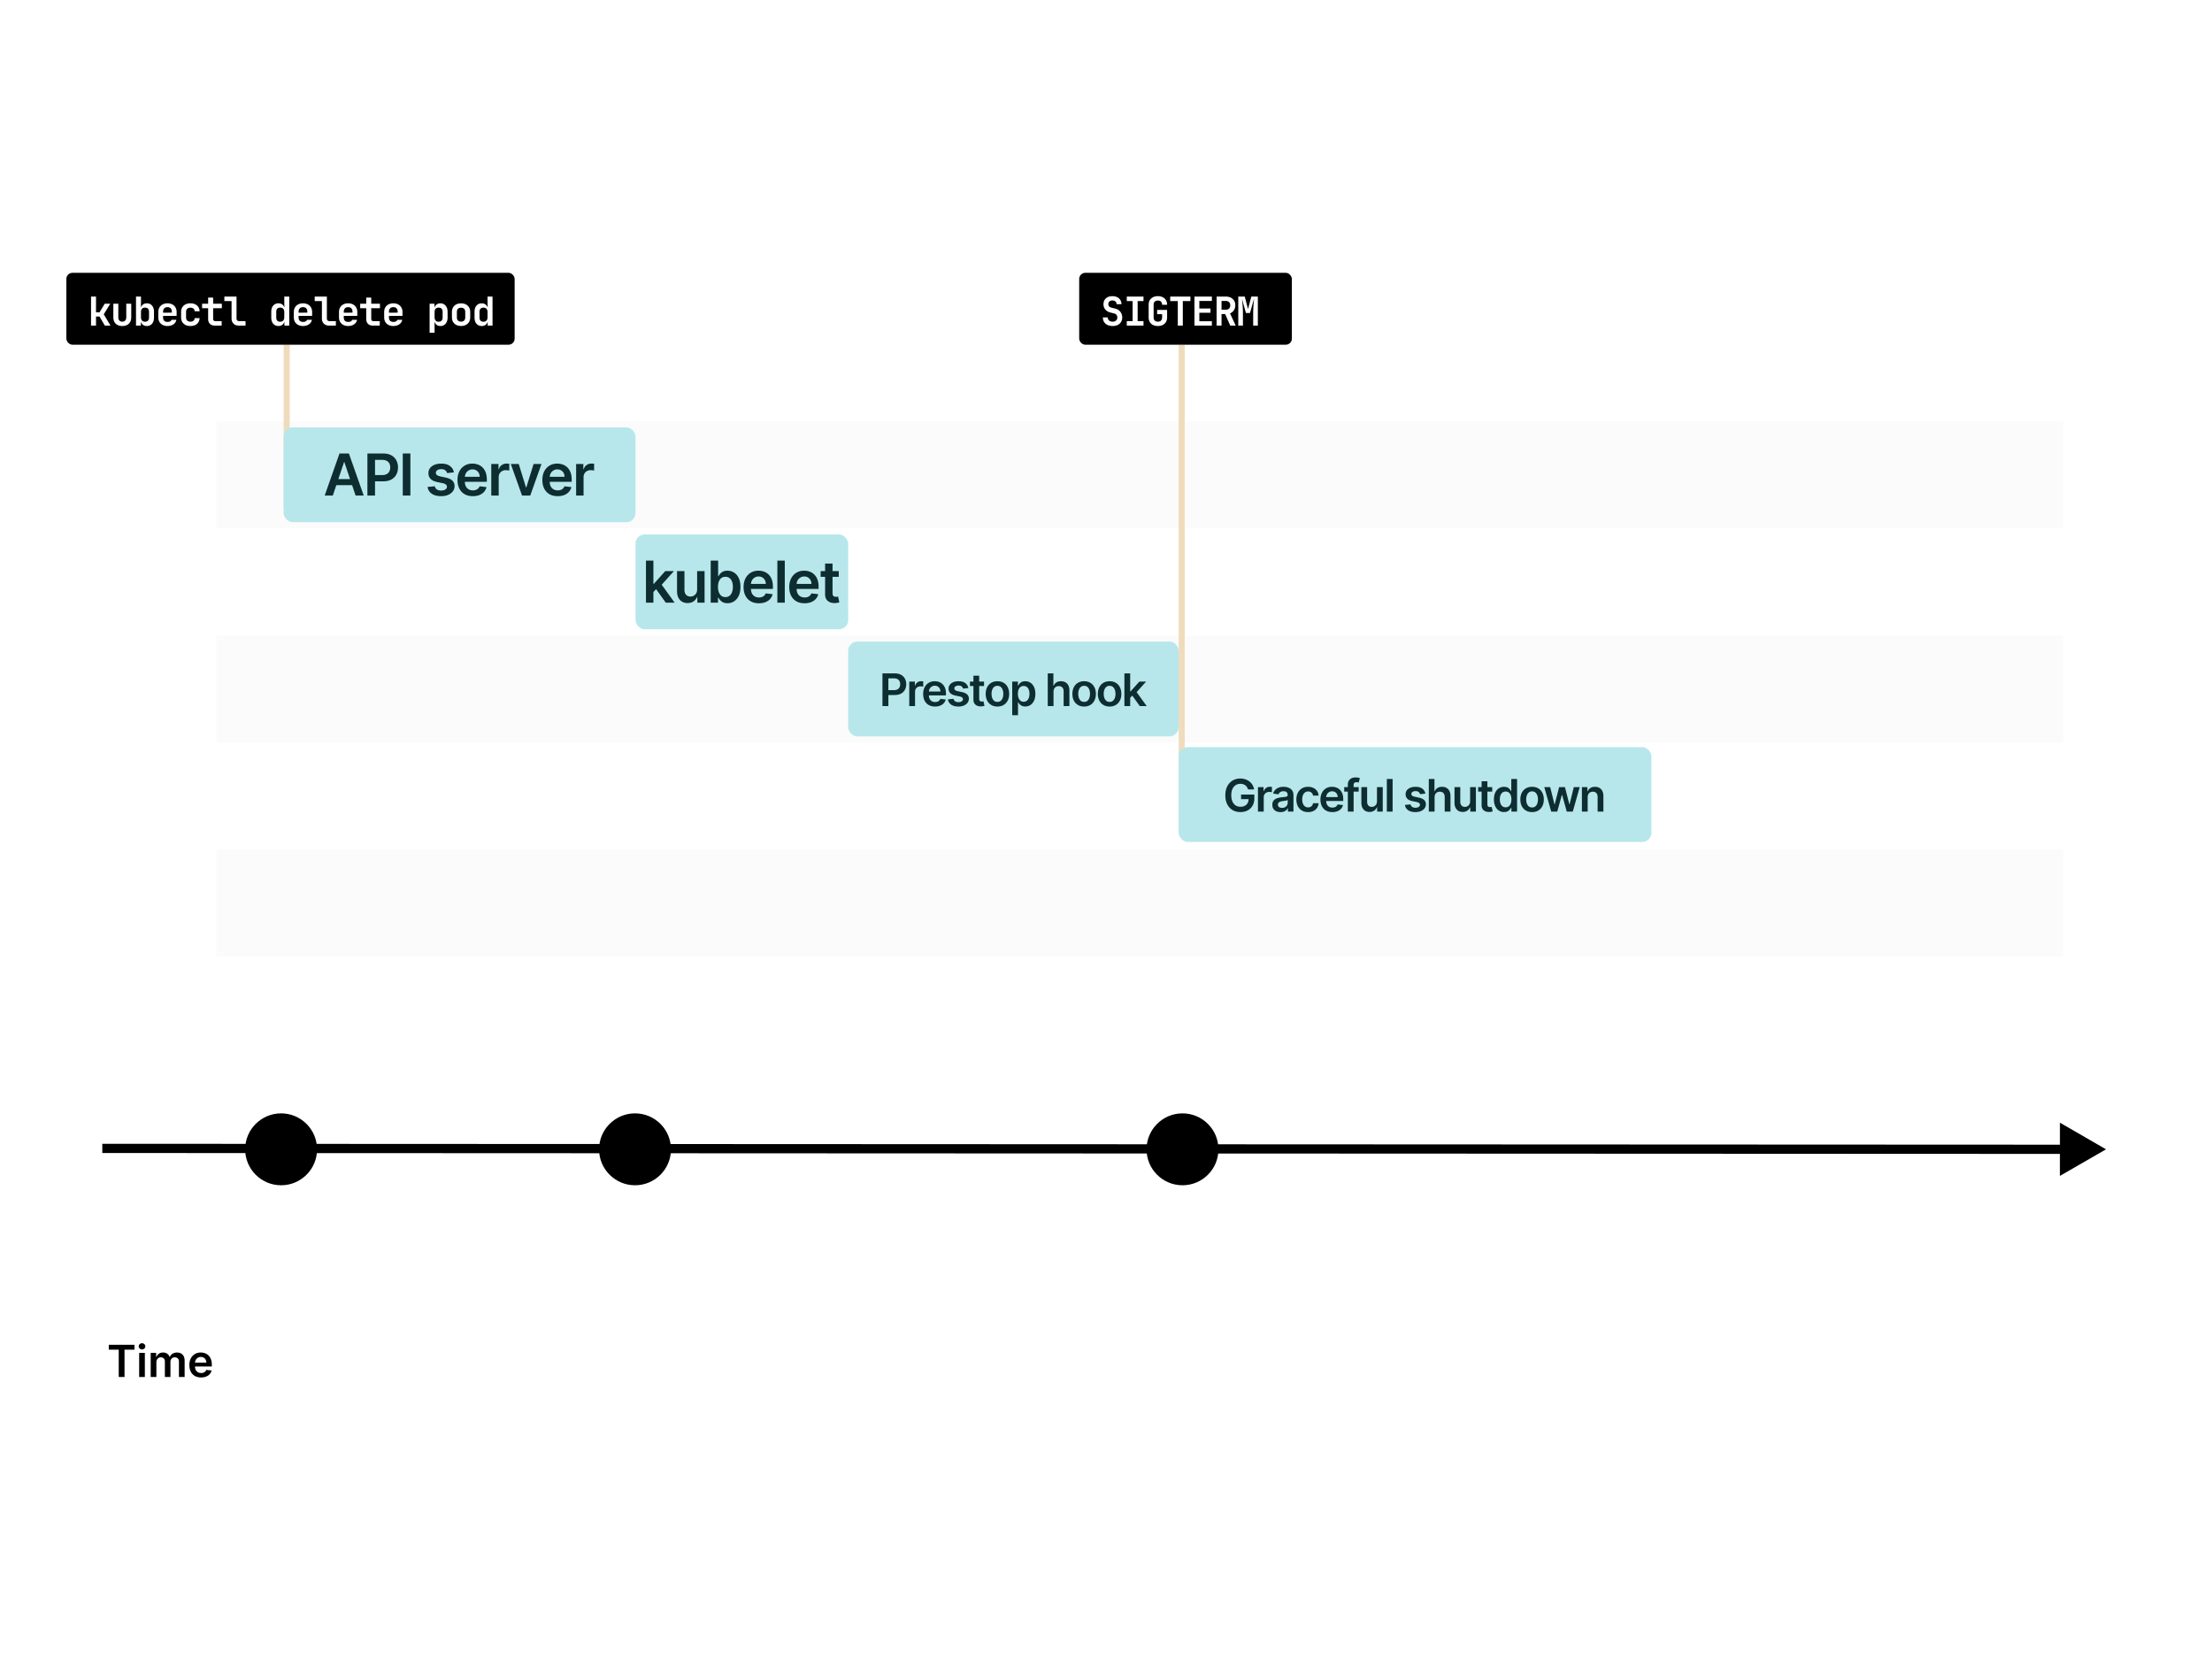 <svg viewBox="0 0 1200 900" fill="none" xmlns="http://www.w3.org/2000/svg"><path fill="#fff" d="M0 0h1200v900H0z"></path><path fill="#FBFBFB" d="M117.34 460.91h1002v58.1h-1002zm0-116.2h1002v58.1h-1002zm0-116.2h1002v58.1h-1002z"></path><path fill="#EFDCBD" d="M153.86 187.01h3.32v87.98h-3.32zm485.55 0h3.32v257.715h-3.32z"></path><rect x="153.86" y="231.83" width="190.9" height="51.46" rx="5" fill="#B7E7EB"></rect><path d="M180.554 268.83h-4.41l8.03-22.807h5.1l8.041 22.807h-4.41l-6.092-18.13h-.178l-6.081 18.13zm.145-8.942h12.027v3.318h-12.027v-3.318zm18.621 8.942v-22.807h8.553c1.752 0 3.222.326 4.41.98 1.195.653 2.097 1.551 2.706 2.695.616 1.136.924 2.428.924 3.875 0 1.463-.308 2.762-.924 3.898-.616 1.136-1.526 2.031-2.729 2.684-1.202.646-2.684.969-4.443.969h-5.669v-3.397h5.112c1.025 0 1.864-.178 2.517-.534.653-.357 1.136-.847 1.448-1.47.319-.624.478-1.34.478-2.15 0-.809-.159-1.522-.478-2.138-.312-.616-.798-1.095-1.459-1.437-.654-.348-1.496-.523-2.528-.523h-3.787v19.355h-4.131zm23.315-22.807v22.807h-4.132v-22.807h4.132zm23.596 10.223l-3.675.401a2.971 2.971 0 00-.545-1.047 2.715 2.715 0 00-1.025-.791c-.431-.2-.958-.3-1.581-.3-.839 0-1.545.182-2.116.545-.564.364-.843.836-.835 1.415a1.48 1.48 0 00.545 1.214c.379.311 1.003.568 1.871.768l2.918.624c1.618.349 2.821.902 3.608 1.659.794.757 1.195 1.748 1.203 2.973-.008 1.077-.323 2.027-.947 2.851-.616.817-1.474 1.455-2.572 1.916-1.099.46-2.361.69-3.787.69-2.093 0-3.779-.438-5.056-1.314-1.277-.883-2.038-2.112-2.283-3.686l3.932-.379c.178.772.556 1.355 1.136 1.749.579.393 1.332.59 2.26.59.958 0 1.726-.197 2.305-.59.587-.394.88-.88.88-1.459 0-.49-.189-.895-.568-1.214-.371-.319-.95-.564-1.737-.735l-2.918-.613c-1.641-.341-2.854-.916-3.641-1.726-.787-.816-1.177-1.848-1.17-3.096-.007-1.054.279-1.967.858-2.739.586-.78 1.399-1.381 2.439-1.804 1.047-.431 2.253-.646 3.619-.646 2.005 0 3.582.427 4.733 1.281 1.158.853 1.875 2.008 2.149 3.463zm10.266 12.918c-1.715 0-3.196-.356-4.443-1.069-1.24-.72-2.194-1.737-2.862-3.051-.669-1.322-1.003-2.877-1.003-4.666 0-1.76.334-3.304 1.003-4.633.675-1.337 1.618-2.376 2.828-3.118 1.21-.75 2.632-1.125 4.265-1.125 1.055 0 2.049.171 2.985.512a6.744 6.744 0 012.494 1.559c.728.706 1.3 1.604 1.715 2.695.416 1.084.624 2.376.624 3.876v1.236h-14.021v-2.717h10.157c-.008-.773-.175-1.459-.501-2.061a3.654 3.654 0 00-1.37-1.436c-.579-.349-1.255-.524-2.027-.524-.824 0-1.548.201-2.172.602a4.142 4.142 0 00-1.458 1.559 4.487 4.487 0 00-.524 2.105v2.372c0 .994.182 1.848.546 2.561a3.895 3.895 0 001.526 1.626c.653.371 1.418.557 2.294.557.586 0 1.117-.082 1.592-.245.475-.171.887-.42 1.236-.746.349-.327.613-.732.791-1.214l3.764.423a5.857 5.857 0 01-1.359 2.606c-.66.735-1.507 1.306-2.539 1.715-1.032.401-2.212.601-3.541.601zm10.018-.334v-17.105h3.909v2.851h.178c.312-.988.846-1.749 1.604-2.283.764-.542 1.637-.813 2.617-.813.222 0 .471.011.746.033.282.015.516.041.701.078v3.708c-.17-.059-.441-.111-.813-.156a7.61 7.61 0 00-1.058-.077c-.735 0-1.395.159-1.982.478a3.519 3.519 0 00-1.37 1.303c-.334.557-.501 1.199-.501 1.927v10.056h-4.031zm27.235-17.105l-6.092 17.105h-4.454l-6.092-17.105h4.299l3.931 12.706h.178l3.942-12.706h4.288zm8.781 17.439c-1.715 0-3.196-.356-4.443-1.069-1.24-.72-2.194-1.737-2.862-3.051-.668-1.322-1.002-2.877-1.002-4.666 0-1.76.334-3.304 1.002-4.633.676-1.337 1.618-2.376 2.829-3.118 1.21-.75 2.632-1.125 4.265-1.125 1.054 0 2.049.171 2.984.512a6.747 6.747 0 012.495 1.559c.728.706 1.299 1.604 1.715 2.695.416 1.084.624 2.376.624 3.876v1.236h-14.021v-2.717h10.156c-.007-.773-.174-1.459-.501-2.061a3.647 3.647 0 00-1.37-1.436c-.579-.349-1.254-.524-2.026-.524-.825 0-1.548.201-2.172.602a4.137 4.137 0 00-1.459 1.559 4.486 4.486 0 00-.523 2.105v2.372c0 .994.182 1.848.545 2.561a3.901 3.901 0 001.526 1.626c.653.371 1.418.557 2.294.557.587 0 1.117-.082 1.593-.245.475-.171.887-.42 1.236-.746a3.11 3.11 0 00.79-1.214l3.765.423a5.877 5.877 0 01-1.359 2.606c-.661.735-1.507 1.306-2.539 1.715-1.032.401-2.213.601-3.542.601zm10.018-.334v-17.105h3.909v2.851h.178c.312-.988.847-1.749 1.604-2.283.765-.542 1.637-.813 2.617-.813.223 0 .472.011.746.033.282.015.516.041.702.078v3.708c-.171-.059-.442-.111-.813-.156a7.631 7.631 0 00-1.058-.077c-.735 0-1.396.159-1.982.478a3.512 3.512 0 00-1.37 1.303c-.334.557-.501 1.199-.501 1.927v10.056h-4.032z" fill="#0D2D30"></path><rect x="344.76" y="289.93" width="115.37" height="51.46" rx="5" fill="#B7E7EB"></rect><path d="M354.109 321.562l-.011-4.867h.646l6.147-6.871h4.711l-7.562 8.419h-.835l-3.096 3.319zm-3.675 5.368v-22.808h4.031v22.808h-4.031zm10.735 0l-5.568-7.785 2.718-2.839 7.673 10.624h-4.823zm17.023-7.194v-9.912h4.032v17.106h-3.909v-3.041h-.179c-.386.958-1.02 1.741-1.904 2.35-.876.609-1.956.913-3.241.913-1.121 0-2.112-.248-2.973-.746-.854-.505-1.522-1.236-2.004-2.194-.483-.965-.724-2.13-.724-3.496v-10.892h4.031v10.268c0 1.084.297 1.945.891 2.584.594.638 1.373.957 2.339.957.594 0 1.169-.144 1.726-.434a3.506 3.506 0 001.369-1.292c.364-.579.546-1.303.546-2.171zm7.357 7.194v-22.808h4.031v8.531h.167c.208-.416.501-.858.88-1.325.378-.476.891-.88 1.537-1.214.645-.342 1.47-.512 2.472-.512 1.321 0 2.513.337 3.575 1.013 1.069.668 1.915 1.659 2.539 2.973.631 1.307.946 2.911.946 4.811 0 1.879-.308 3.475-.924 4.789-.616 1.314-1.455 2.316-2.517 3.007-1.062.69-2.264 1.035-3.608 1.035-.98 0-1.793-.163-2.439-.49-.646-.326-1.166-.72-1.559-1.18a7.667 7.667 0 01-.902-1.325h-.234v2.695h-3.964zm3.953-8.553c0 1.106.156 2.075.468 2.907.319.831.775 1.481 1.369 1.948.602.461 1.329.691 2.183.691.891 0 1.637-.238 2.239-.713.601-.482 1.054-1.139 1.358-1.971.312-.839.468-1.793.468-2.862 0-1.062-.152-2.005-.457-2.829-.304-.824-.757-1.47-1.358-1.937-.602-.468-1.352-.702-2.25-.702-.861 0-1.592.226-2.194.679-.601.453-1.058 1.088-1.369 1.905-.305.816-.457 1.778-.457 2.884zm22.195 8.887c-1.715 0-3.196-.357-4.443-1.069-1.24-.72-2.194-1.738-2.862-3.052-.668-1.321-1.002-2.877-1.002-4.666 0-1.759.334-3.304 1.002-4.633.676-1.336 1.618-2.375 2.829-3.118 1.21-.75 2.632-1.124 4.265-1.124a8.62 8.62 0 012.984.512 6.747 6.747 0 012.495 1.559c.728.705 1.299 1.604 1.715 2.695.416 1.084.624 2.376.624 3.875v1.236h-14.021v-2.717h10.156c-.007-.772-.174-1.459-.501-2.06a3.643 3.643 0 00-1.37-1.437c-.579-.349-1.254-.523-2.026-.523-.825 0-1.548.2-2.172.601a4.152 4.152 0 00-1.459 1.559 4.489 4.489 0 00-.523 2.105v2.372c0 .995.182 1.849.545 2.562a3.901 3.901 0 001.526 1.626c.653.371 1.418.556 2.294.556.587 0 1.117-.081 1.593-.245.475-.17.887-.419 1.236-.746.349-.326.612-.731.79-1.214l3.765.424a5.874 5.874 0 01-1.359 2.605c-.661.735-1.507 1.307-2.539 1.715-1.032.401-2.213.602-3.542.602zm14.05-23.142v22.808h-4.032v-22.808h4.032zm10.719 23.142c-1.715 0-3.196-.357-4.443-1.069-1.24-.72-2.194-1.738-2.862-3.052-.668-1.321-1.002-2.877-1.002-4.666 0-1.759.334-3.304 1.002-4.633.675-1.336 1.618-2.375 2.828-3.118 1.211-.75 2.632-1.124 4.266-1.124a8.62 8.62 0 012.984.512 6.747 6.747 0 012.495 1.559c.727.705 1.299 1.604 1.715 2.695.416 1.084.623 2.376.623 3.875v1.236h-14.02v-2.717h10.156c-.007-.772-.174-1.459-.501-2.06a3.643 3.643 0 00-1.37-1.437c-.579-.349-1.255-.523-2.027-.523-.824 0-1.548.2-2.171.601a4.152 4.152 0 00-1.459 1.559 4.49 4.49 0 00-.524 2.105v2.372c0 .995.182 1.849.546 2.562a3.901 3.901 0 001.526 1.626c.653.371 1.418.556 2.294.556.586 0 1.117-.081 1.592-.245.476-.17.888-.419 1.237-.746.349-.326.612-.731.79-1.214l3.764.424a5.862 5.862 0 01-1.358 2.605c-.661.735-1.507 1.307-2.539 1.715-1.032.401-2.213.602-3.542.602zm18.56-17.44v3.118h-9.834v-3.118h9.834zm-7.406-4.098h4.031v16.059c0 .542.082.957.245 1.247.171.282.394.475.669.579.274.104.579.156.913.156.252 0 .482-.019.69-.056.216-.037.379-.07.49-.1l.68 3.152a9.103 9.103 0 01-.925.245 7.58 7.58 0 01-1.447.156c-1.01.029-1.92-.123-2.729-.457a4.25 4.25 0 01-1.926-1.581c-.468-.713-.698-1.604-.691-2.673v-16.727z" fill="#0D2D30"></path><rect x="460.13" y="348.03" width="179.28" height="51.46" rx="5" fill="#B7E7EB"></rect><path d="M478.731 383.03v-17.716h6.644c1.361 0 2.503.254 3.425.761.929.508 1.63 1.205 2.102 2.094.479.882.718 1.885.718 3.01 0 1.136-.239 2.145-.718 3.028-.478.882-1.185 1.577-2.119 2.084-.934.502-2.085.753-3.451.753h-4.404v-2.638h3.971c.796 0 1.448-.139 1.955-.416a2.619 2.619 0 001.125-1.141c.248-.485.372-1.041.372-1.67s-.124-1.182-.372-1.661a2.526 2.526 0 00-1.134-1.116c-.507-.271-1.162-.406-1.963-.406h-2.942v15.034h-3.209zm14.54 0v-13.287h3.036v2.215h.139c.242-.767.657-1.359 1.245-1.774a3.429 3.429 0 012.033-.631c.173 0 .367.008.58.026.219.011.401.031.545.06v2.881a3.26 3.26 0 00-.632-.121 5.707 5.707 0 00-.821-.061c-.571 0-1.085.124-1.54.372a2.72 2.72 0 00-1.064 1.012c-.26.433-.39.932-.39 1.497v7.811h-3.131zm13.995.26c-1.332 0-2.483-.277-3.452-.831a5.62 5.62 0 01-2.223-2.37c-.519-1.026-.778-2.235-.778-3.625 0-1.366.259-2.566.778-3.598.525-1.038 1.257-1.846 2.197-2.422.94-.583 2.045-.874 3.313-.874.819 0 1.592.133 2.319.398a5.24 5.24 0 011.938 1.211c.565.548 1.009 1.246 1.332 2.093.323.842.484 1.846.484 3.011v.96h-10.891v-2.111h7.889c-.005-.599-.135-1.133-.389-1.6a2.829 2.829 0 00-1.064-1.116c-.45-.271-.974-.407-1.574-.407-.64 0-1.203.156-1.687.468a3.206 3.206 0 00-1.133 1.211 3.48 3.48 0 00-.407 1.635v1.842c0 .773.141 1.436.424 1.99.283.548.678.969 1.185 1.263.508.288 1.102.432 1.782.432.456 0 .868-.063 1.237-.19.369-.133.689-.326.96-.58a2.42 2.42 0 00.615-.942l2.923.328a4.547 4.547 0 01-1.055 2.024c-.513.571-1.171 1.015-1.972 1.333-.802.311-1.719.467-2.751.467zm18.06-10.035l-2.854.312a2.296 2.296 0 00-.424-.814 2.11 2.11 0 00-.796-.614c-.334-.156-.744-.233-1.228-.233-.652 0-1.2.141-1.644.424-.438.282-.654.648-.649 1.098-.005.387.136.701.424.943.294.242.779.441 1.453.597l2.267.484c1.257.271 2.191.701 2.803 1.289.617.589.928 1.358.934 2.31-.006.836-.251 1.574-.735 2.215-.479.634-1.145 1.13-1.999 1.487-.853.358-1.834.537-2.941.537-1.626 0-2.935-.34-3.927-1.021-.992-.686-1.583-1.641-1.774-2.863l3.054-.294c.139.599.433 1.052.882 1.358.45.305 1.036.458 1.757.458.743 0 1.34-.153 1.79-.458.456-.306.684-.684.684-1.134 0-.38-.147-.694-.442-.942-.288-.248-.738-.439-1.349-.571l-2.267-.476c-1.274-.265-2.217-.712-2.828-1.341-.612-.634-.914-1.436-.909-2.405-.005-.819.217-1.528.667-2.128.455-.605 1.087-1.073 1.894-1.401.813-.335 1.75-.502 2.811-.502 1.558 0 2.783.332 3.677.995.9.663 1.456 1.56 1.669 2.69zm8.504-3.512v2.422h-7.638v-2.422h7.638zm-5.752-3.183h3.131v12.474c0 .421.064.744.191.969.132.219.305.369.519.449.213.081.449.122.709.122.196 0 .375-.015.536-.044.168-.029.294-.055.381-.078l.528 2.449a7.215 7.215 0 01-.718.19 5.943 5.943 0 01-1.125.121c-.784.023-1.491-.095-2.119-.355a3.29 3.29 0 01-1.497-1.228c-.363-.554-.542-1.246-.536-2.076V366.56zm13.026 16.73c-1.298 0-2.422-.286-3.374-.857a5.81 5.81 0 01-2.214-2.396c-.52-1.026-.779-2.226-.779-3.598 0-1.373.259-2.575.779-3.608.524-1.032 1.263-1.834 2.214-2.405.952-.571 2.076-.856 3.374-.856 1.297 0 2.422.285 3.374.856.951.571 1.686 1.373 2.205 2.405.525 1.033.788 2.235.788 3.608 0 1.372-.263 2.572-.788 3.598-.519 1.027-1.254 1.825-2.205 2.396-.952.571-2.077.857-3.374.857zm.017-2.509c.704 0 1.292-.193 1.765-.579.473-.393.825-.917 1.055-1.575.237-.657.355-1.39.355-2.197 0-.813-.118-1.549-.355-2.206-.23-.663-.582-1.191-1.055-1.583-.473-.392-1.061-.588-1.765-.588-.721 0-1.321.196-1.799.588-.473.392-.828.92-1.064 1.583-.231.657-.346 1.393-.346 2.206 0 .807.115 1.54.346 2.197.236.658.591 1.182 1.064 1.575.478.386 1.078.579 1.799.579zm8.009 7.232v-18.27h3.079v2.197h.182a5.78 5.78 0 01.683-1.029c.295-.369.692-.684 1.194-.943.502-.265 1.142-.398 1.921-.398 1.026 0 1.952.262 2.776.787.831.519 1.488 1.289 1.973 2.31.49 1.015.735 2.261.735 3.737 0 1.459-.239 2.699-.718 3.72-.479 1.02-1.13 1.799-1.955 2.335-.825.537-1.759.805-2.803.805-.761 0-1.392-.127-1.894-.381s-.906-.559-1.211-.917a5.904 5.904 0 01-.701-1.029h-.13v7.076h-3.131zm3.071-11.626c0 .859.121 1.612.363 2.257.248.646.603 1.151 1.064 1.514.467.358 1.032.537 1.696.537.692 0 1.271-.185 1.738-.554.467-.375.819-.885 1.056-1.531.242-.652.363-1.393.363-2.223 0-.825-.118-1.557-.355-2.198-.236-.64-.588-1.141-1.055-1.505-.467-.363-1.05-.545-1.747-.545-.669 0-1.237.176-1.705.528-.467.352-.821.845-1.064 1.479-.236.635-.354 1.381-.354 2.241zm19.33-1.142v7.785H568.4v-17.716h3.062v6.687h.156a3.847 3.847 0 011.444-1.774c.658-.438 1.494-.657 2.509-.657.923 0 1.727.193 2.414.58.686.386 1.216.951 1.591 1.695.381.744.571 1.652.571 2.725v8.46h-3.131v-7.976c0-.893-.231-1.588-.692-2.084-.456-.502-1.096-.753-1.921-.753a3.03 3.03 0 00-1.488.363c-.432.237-.772.58-1.02 1.03-.243.45-.364.995-.364 1.635zm16.605 8.045c-1.297 0-2.422-.286-3.373-.857-.952-.571-1.69-1.369-2.215-2.396-.519-1.026-.778-2.226-.778-3.598 0-1.373.259-2.575.778-3.608.525-1.032 1.263-1.834 2.215-2.405.951-.571 2.076-.856 3.373-.856 1.298 0 2.423.285 3.374.856.952.571 1.687 1.373 2.206 2.405.525 1.033.787 2.235.787 3.608 0 1.372-.262 2.572-.787 3.598-.519 1.027-1.254 1.825-2.206 2.396-.951.571-2.076.857-3.374.857zm.018-2.509c.703 0 1.292-.193 1.764-.579.473-.393.825-.917 1.056-1.575.236-.657.354-1.39.354-2.197 0-.813-.118-1.549-.354-2.206-.231-.663-.583-1.191-1.056-1.583-.472-.392-1.061-.588-1.764-.588-.721 0-1.321.196-1.8.588-.472.392-.827.92-1.064 1.583-.23.657-.346 1.393-.346 2.206 0 .807.116 1.54.346 2.197.237.658.592 1.182 1.064 1.575.479.386 1.079.579 1.8.579zm13.804 2.509c-1.297 0-2.422-.286-3.373-.857-.952-.571-1.69-1.369-2.215-2.396-.519-1.026-.779-2.226-.779-3.598 0-1.373.26-2.575.779-3.608.525-1.032 1.263-1.834 2.215-2.405.951-.571 2.076-.856 3.373-.856 1.298 0 2.422.285 3.374.856s1.687 1.373 2.206 2.405c.525 1.033.787 2.235.787 3.608 0 1.372-.262 2.572-.787 3.598-.519 1.027-1.254 1.825-2.206 2.396s-2.076.857-3.374.857zm.018-2.509c.703 0 1.291-.193 1.764-.579.473-.393.825-.917 1.056-1.575.236-.657.354-1.39.354-2.197 0-.813-.118-1.549-.354-2.206-.231-.663-.583-1.191-1.056-1.583-.473-.392-1.061-.588-1.764-.588-.721 0-1.321.196-1.8.588-.473.392-.827.92-1.064 1.583-.23.657-.346 1.393-.346 2.206 0 .807.116 1.54.346 2.197.237.658.591 1.182 1.064 1.575.479.386 1.079.579 1.8.579zm10.863-1.92l-.009-3.781h.502l4.775-5.337h3.659l-5.873 6.54h-.649l-2.405 2.578zm-2.855 4.169v-17.716h3.132v17.716h-3.132zm8.339 0l-4.325-6.046 2.111-2.206 5.96 8.252h-3.746z" fill="#0D2D30"></path><rect x="639.41" y="405.3" width="256.47" height="51.46" rx="5" fill="#B7E7EB"></rect><path d="M677.053 428.241a4.628 4.628 0 00-.597-1.254 3.87 3.87 0 00-.9-.961 3.639 3.639 0 00-1.194-.597 4.993 4.993 0 00-1.47-.207c-.952 0-1.8.239-2.544.718s-1.329 1.182-1.756 2.111c-.421.922-.631 2.047-.631 3.373 0 1.338.21 2.472.631 3.4.421.928 1.007 1.635 1.756 2.119.75.479 1.621.718 2.613.718.9 0 1.678-.173 2.336-.519a3.662 3.662 0 001.531-1.47c.357-.64.536-1.39.536-2.249l.727.112h-4.81v-2.509h7.189v2.128c0 1.517-.323 2.829-.969 3.936a6.615 6.615 0 01-2.665 2.561c-1.13.594-2.428.891-3.892.891-1.632 0-3.066-.366-4.3-1.099-1.228-.738-2.188-1.785-2.88-3.14-.687-1.361-1.03-2.976-1.03-4.844 0-1.43.202-2.708.606-3.832.409-1.125.98-2.079 1.713-2.864a7.29 7.29 0 012.577-1.799c.987-.415 2.059-.623 3.218-.623.981 0 1.895.144 2.743.433a7.25 7.25 0 012.257 1.211 6.723 6.723 0 011.635 1.868 6.59 6.59 0 01.84 2.388h-3.27zm5.383 12.059v-13.287h3.036v2.214h.139c.242-.767.657-1.358 1.245-1.773a3.43 3.43 0 012.033-.632 7.4 7.4 0 01.58.026c.219.012.401.032.545.061v2.88a3.34 3.34 0 00-.632-.121 5.852 5.852 0 00-.822-.06c-.57 0-1.084.124-1.539.372-.45.242-.805.579-1.064 1.012-.26.432-.39.931-.39 1.496v7.812h-3.131zm12.245.268c-.842 0-1.6-.15-2.275-.45a3.714 3.714 0 01-1.592-1.349c-.386-.594-.579-1.327-.579-2.198 0-.749.138-1.369.415-1.859a3.214 3.214 0 011.133-1.177 5.724 5.724 0 011.618-.666 13.068 13.068 0 011.877-.337c.779-.081 1.41-.153 1.894-.217.485-.069.837-.173 1.056-.311.225-.144.337-.366.337-.666v-.052c0-.652-.193-1.156-.579-1.514-.387-.357-.943-.536-1.67-.536-.767 0-1.375.167-1.825.501-.444.335-.744.73-.9 1.186l-2.924-.416c.231-.807.612-1.482 1.142-2.024a4.97 4.97 0 011.947-1.228c.767-.277 1.614-.415 2.543-.415.64 0 1.277.074 1.912.224.634.15 1.214.398 1.738.744.525.341.946.805 1.263 1.393.323.588.485 1.324.485 2.206v8.893h-3.011v-1.825h-.103a3.841 3.841 0 01-.805 1.038c-.34.317-.77.573-1.289.77-.513.19-1.116.285-1.808.285zm.813-2.301c.629 0 1.174-.124 1.635-.372a2.743 2.743 0 001.064-1.004c.254-.415.381-.867.381-1.358v-1.565c-.098.08-.265.155-.502.225-.231.069-.49.129-.778.181-.289.052-.574.098-.857.139-.282.04-.527.075-.735.103a5.503 5.503 0 00-1.254.312c-.37.144-.661.346-.874.605-.214.254-.32.583-.32.987 0 .576.21 1.012.631 1.306.421.294.958.441 1.609.441zm14.149 2.292c-1.327 0-2.466-.291-3.417-.873a5.834 5.834 0 01-2.189-2.414c-.507-1.032-.761-2.22-.761-3.564 0-1.349.259-2.54.778-3.573.519-1.038 1.252-1.845 2.198-2.422.951-.582 2.076-.873 3.373-.873 1.079 0 2.033.198 2.864.596.836.393 1.502.949 1.998 1.67.496.715.779 1.551.848 2.509h-2.993a2.864 2.864 0 00-.865-1.601c-.45-.432-1.053-.649-1.808-.649-.64 0-1.203.173-1.687.52-.485.34-.862.83-1.133 1.47-.266.64-.398 1.407-.398 2.301 0 .906.132 1.684.398 2.336.265.646.637 1.145 1.115 1.496.485.346 1.053.519 1.705.519.461 0 .873-.086 1.237-.259.369-.179.677-.436.925-.77.248-.335.418-.741.511-1.22h2.993c-.075.94-.352 1.774-.831 2.5-.478.721-1.13 1.286-1.955 1.696-.824.403-1.793.605-2.906.605zm13.147 0c-1.332 0-2.483-.276-3.452-.83a5.631 5.631 0 01-2.223-2.37c-.519-1.027-.779-2.235-.779-3.625 0-1.367.26-2.566.779-3.599.525-1.038 1.257-1.845 2.197-2.422.94-.582 2.045-.873 3.313-.873.819 0 1.592.132 2.319.397.732.26 1.378.664 1.938 1.212.565.547 1.009 1.245 1.332 2.093.323.842.484 1.845.484 3.01v.961h-10.891v-2.111h7.889c-.005-.6-.135-1.133-.389-1.601a2.833 2.833 0 00-1.064-1.115c-.45-.271-.975-.407-1.574-.407-.64 0-1.203.156-1.687.467a3.214 3.214 0 00-1.133 1.211 3.48 3.48 0 00-.407 1.635v1.843c0 .773.141 1.436.424 1.989.283.548.678.969 1.185 1.263.508.289 1.102.433 1.782.433a3.81 3.81 0 001.237-.19c.369-.133.689-.326.96-.58.271-.254.476-.568.615-.943l2.923.329a4.552 4.552 0 01-1.055 2.024c-.513.571-1.171 1.015-1.972 1.332-.802.312-1.719.467-2.751.467zm14.289-13.546v2.422h-7.855v-2.422h7.855zm-5.891 13.287v-14.542c0-.894.184-1.638.553-2.232a3.502 3.502 0 011.506-1.332c.628-.294 1.326-.441 2.093-.441a7.19 7.19 0 011.445.13c.421.086.732.164.934.233l-.623 2.422c-.133-.04-.3-.08-.502-.121a3.03 3.03 0 00-.674-.069c-.583 0-.995.141-1.237.424-.237.277-.355.675-.355 1.194V440.3h-3.14zm15.813-5.588v-7.699h3.132V440.3h-3.036v-2.362h-.139a3.992 3.992 0 01-1.479 1.825c-.681.473-1.52.71-2.517.71-.871 0-1.641-.193-2.31-.58-.663-.392-1.182-.96-1.557-1.704-.375-.75-.562-1.655-.562-2.716v-8.46h3.131v7.975c0 .842.231 1.511.692 2.007.461.496 1.067.744 1.817.744.461 0 .908-.112 1.341-.337.432-.225.787-.56 1.064-1.004.282-.449.423-1.012.423-1.686zm8.485-12.129V440.3h-3.132v-17.717h3.132zm17.767 7.942l-2.855.311a2.3 2.3 0 00-.424-.813 2.09 2.09 0 00-.796-.614c-.334-.156-.744-.234-1.228-.234-.652 0-1.2.141-1.644.424-.438.283-.654.649-.648 1.099-.006.386.135.7.423.943.295.242.779.441 1.454.596l2.266.485c1.257.271 2.192.701 2.803 1.289.617.588.929 1.358.934 2.31a3.61 3.61 0 01-.735 2.214c-.479.634-1.145 1.13-1.998 1.488-.854.358-1.834.536-2.941.536-1.627 0-2.936-.34-3.928-1.02-.992-.687-1.583-1.641-1.773-2.864l3.053-.294c.139.6.433 1.053.883 1.358.45.306 1.035.459 1.756.459.744 0 1.341-.153 1.791-.459.455-.305.683-.683.683-1.133a1.18 1.18 0 00-.441-.943c-.289-.248-.738-.438-1.35-.571l-2.266-.476c-1.275-.265-2.218-.712-2.829-1.34-.611-.635-.914-1.436-.908-2.405-.006-.819.216-1.529.666-2.128.455-.606 1.087-1.073 1.894-1.402.813-.334 1.751-.501 2.812-.501 1.557 0 2.782.331 3.676.994.9.664 1.456 1.56 1.67 2.691zm5 1.989v7.786h-3.131v-17.717h3.062v6.687h.156a3.844 3.844 0 011.444-1.773c.658-.438 1.494-.657 2.509-.657.923 0 1.727.193 2.414.579.686.386 1.216.952 1.591 1.696.381.744.571 1.652.571 2.725v8.46h-3.131v-7.976c0-.894-.231-1.589-.692-2.085-.456-.502-1.096-.752-1.921-.752a3.03 3.03 0 00-1.488.363c-.432.236-.772.58-1.02 1.029-.243.45-.364.995-.364 1.635zm19.278 2.198v-7.699h3.132V440.3h-3.036v-2.362h-.139a3.992 3.992 0 01-1.479 1.825c-.681.473-1.52.71-2.517.71-.871 0-1.641-.193-2.31-.58-.663-.392-1.182-.96-1.557-1.704-.375-.75-.562-1.655-.562-2.716v-8.46h3.131v7.975c0 .842.231 1.511.692 2.007.461.496 1.067.744 1.817.744.461 0 .908-.112 1.341-.337.432-.225.787-.56 1.064-1.004.282-.449.423-1.012.423-1.686zm11.988-7.699v2.422h-7.638v-2.422h7.638zm-5.752-3.184h3.131v12.474c0 .421.064.744.191.969.132.219.305.369.519.45.213.081.449.121.709.121.196 0 .375-.014.536-.043.168-.029.294-.055.381-.078l.528 2.448a6.948 6.948 0 01-.718.19c-.306.07-.681.11-1.125.121-.784.024-1.491-.095-2.119-.354a3.293 3.293 0 01-1.497-1.229c-.363-.553-.542-1.245-.536-2.076v-12.993zm12.161 16.704c-1.044 0-1.978-.268-2.803-.804s-1.476-1.315-1.955-2.336c-.479-1.021-.718-2.26-.718-3.72 0-1.476.242-2.722.727-3.737.49-1.02 1.15-1.79 1.981-2.309a5.087 5.087 0 012.776-.787c.779 0 1.419.132 1.921.397.502.26.899.574 1.194.943.294.364.521.707.683 1.03h.13v-6.627h3.14V440.3h-3.08v-2.094h-.19a5.384 5.384 0 01-.701 1.03c-.305.357-.709.663-1.211.917-.502.253-1.133.38-1.894.38zm.873-2.569c.664 0 1.229-.179 1.696-.536.467-.364.822-.868 1.064-1.514.242-.646.363-1.399.363-2.258s-.121-1.606-.363-2.24c-.236-.635-.588-1.128-1.055-1.48-.462-.351-1.03-.527-1.705-.527-.697 0-1.28.181-1.747.545-.467.363-.819.865-1.055 1.505-.237.64-.355 1.372-.355 2.197 0 .831.118 1.572.355 2.223.242.646.597 1.157 1.064 1.532.473.369 1.052.553 1.738.553zm14.337 2.595c-1.298 0-2.422-.285-3.374-.856-.951-.571-1.689-1.37-2.214-2.396-.519-1.027-.779-2.226-.779-3.599 0-1.372.26-2.575.779-3.607.525-1.033 1.263-1.834 2.214-2.405.952-.571 2.076-.856 3.374-.856s2.422.285 3.374.856c.951.571 1.687 1.372 2.206 2.405.524 1.032.787 2.235.787 3.607 0 1.373-.263 2.572-.787 3.599-.519 1.026-1.255 1.825-2.206 2.396-.952.571-2.076.856-3.374.856zm.017-2.508c.704 0 1.292-.194 1.765-.58.473-.392.825-.917 1.055-1.574.237-.658.355-1.39.355-2.198 0-.813-.118-1.548-.355-2.205-.23-.664-.582-1.191-1.055-1.584-.473-.392-1.061-.588-1.765-.588-.721 0-1.32.196-1.799.588-.473.393-.828.92-1.064 1.584-.231.657-.346 1.392-.346 2.205 0 .808.115 1.54.346 2.198.236.657.591 1.182 1.064 1.574.479.386 1.078.58 1.799.58zm10.371 2.249l-3.755-13.287h3.192l2.336 9.342h.121l2.388-9.342h3.157l2.388 9.29h.129l2.301-9.29h3.201l-3.763 13.287h-3.261l-2.491-8.979h-.182l-2.492 8.979h-3.269zm19.777-7.786v7.786h-3.131v-13.287h2.993v2.257h.156a3.791 3.791 0 011.462-1.773c.674-.438 1.508-.657 2.5-.657.917 0 1.715.196 2.396.588.686.392 1.217.96 1.592 1.704.38.744.568 1.646.562 2.708v8.46h-3.132v-7.976c0-.888-.23-1.583-.692-2.085-.455-.502-1.087-.752-1.894-.752-.548 0-1.035.121-1.462.363a2.52 2.52 0 00-.995 1.029c-.236.45-.355.995-.355 1.635z" fill="#0D2D30"></path><g clip-path="url(#clip0_6_9206)"><rect x="36" y="148" width="243.19" height="39.01" rx="3.32" fill="#000"></rect><path d="M49.39 176.64v-15.754h2.697v8.546h1.9l2.826-4.661h3l-3.518 5.74 3.647 6.129h-3.064l-2.892-4.921h-1.899v4.921H49.39zm16.956.215c-1.51 0-2.697-.417-3.56-1.251-.864-.849-1.295-2-1.295-3.453v-7.38h2.697v7.358c0 .749.188 1.331.561 1.748.375.418.907.626 1.597.626.677 0 1.202-.208 1.576-.626.388-.417.582-.999.582-1.748v-7.358h2.698v7.38c0 1.453-.439 2.604-1.317 3.453-.877.834-2.057 1.251-3.539 1.251zm13.332 0c-1.05 0-1.885-.33-2.504-.992-.618-.676-.928-1.59-.928-2.741l.777 1.122h-.604v2.396h-2.633v-15.754h2.698v3.324l-.086 2.956h.625l-.798 1.122c0-1.151.31-2.057.928-2.719.633-.676 1.474-1.014 2.525-1.014 1.165 0 2.1.41 2.805 1.23.705.82 1.058 1.928 1.058 3.323v3.216c0 1.381-.353 2.481-1.058 3.301-.705.82-1.64 1.23-2.805 1.23zm-1.014-2.33c.69 0 1.222-.187 1.596-.561.389-.389.583-.964.583-1.727v-3.064c0-.777-.194-1.352-.583-1.726-.374-.374-.906-.562-1.597-.562-.69 0-1.23.209-1.618.626-.374.418-.561 1.007-.561 1.77v2.848c0 .763.187 1.353.561 1.77.388.417.928.626 1.618.626zm12.209 2.33c-1.007 0-1.885-.194-2.633-.582a4.277 4.277 0 01-1.748-1.64c-.403-.72-.604-1.561-.604-2.525v-2.806c0-.963.201-1.798.604-2.503a4.23 4.23 0 011.748-1.661c.748-.389 1.626-.583 2.633-.583.992 0 1.855.194 2.59.583a4.129 4.129 0 011.726 1.64c.417.69.625 1.503.625 2.438v2.158h-7.337v.82c0 .806.209 1.417.626 1.834.417.403 1.007.605 1.77.605.56 0 1.035-.094 1.424-.281.403-.201.64-.489.712-.863h2.676c-.187 1.021-.72 1.841-1.597 2.46-.877.604-1.95.906-3.215.906zm2.352-7.013v-.647c0-.82-.202-1.454-.604-1.899-.389-.446-.971-.669-1.748-.669s-1.374.23-1.791.69c-.403.446-.605 1.079-.605 1.899v.41l4.942-.021-.194.237zm10.073 7.013c-1.022 0-1.914-.187-2.676-.561a4.318 4.318 0 01-1.748-1.618c-.417-.705-.626-1.532-.626-2.482v-2.978c0-.964.209-1.791.626-2.482.417-.69 1-1.222 1.748-1.596.762-.389 1.654-.583 2.676-.583 1.481 0 2.668.388 3.56 1.165.892.763 1.367 1.806 1.425 3.129h-2.655c-.043-.618-.273-1.093-.69-1.424-.418-.345-.964-.518-1.64-.518-.734 0-1.31.201-1.727.604-.417.389-.626.95-.626 1.684v2.999c0 .734.209 1.302.626 1.705.417.403.993.604 1.727.604.676 0 1.222-.165 1.64-.496.417-.345.647-.827.69-1.446h2.655c-.058 1.324-.533 2.374-1.425 3.151-.892.762-2.079 1.143-3.56 1.143zm13.245-.215c-1.108 0-1.993-.317-2.655-.95-.647-.647-.971-1.518-.971-2.611v-5.87h-3.28v-2.438h3.28v-3.345h2.719v3.345h4.726v2.438h-4.726v5.805c0 .345.094.633.281.863.201.216.475.324.82.324h3.517v2.439h-3.711zm12.986 0c-.777 0-1.461-.159-2.051-.475a3.481 3.481 0 01-1.359-1.338c-.331-.59-.496-1.266-.496-2.029v-9.473h-3.906v-2.439h6.603v11.848c0 .446.122.805.367 1.079.259.259.604.388 1.036.388h3.474v2.439h-3.668zm21.505.215c-1.151 0-2.086-.41-2.806-1.23-.705-.82-1.057-1.92-1.057-3.301v-3.216c0-1.395.352-2.503 1.057-3.323.72-.82 1.655-1.23 2.806-1.23 1.064 0 1.906.338 2.524 1.014.619.662.928 1.568.928 2.719l-.798-1.122h.626l-.087-2.956v-3.324h2.698v15.754h-2.633v-2.396h-.604l.777-1.122c0 1.151-.31 2.065-.928 2.741-.604.662-1.439.992-2.503.992zm1.014-2.33c.69 0 1.223-.209 1.597-.626.388-.417.582-1.007.582-1.77v-2.848c0-.763-.194-1.352-.582-1.77-.374-.417-.907-.626-1.597-.626-.691 0-1.23.188-1.619.562-.374.374-.561.949-.561 1.726v3.064c0 .763.187 1.338.561 1.727.389.374.928.561 1.619.561zm12.338 2.33c-1.007 0-1.884-.194-2.632-.582a4.277 4.277 0 01-1.748-1.64c-.403-.72-.605-1.561-.605-2.525v-2.806c0-.963.202-1.798.605-2.503a4.23 4.23 0 011.748-1.661c.748-.389 1.625-.583 2.632-.583.993 0 1.856.194 2.59.583a4.124 4.124 0 011.726 1.64c.418.69.626 1.503.626 2.438v2.158h-7.337v.82c0 .806.209 1.417.626 1.834.417.403 1.007.605 1.769.605.562 0 1.036-.094 1.425-.281.403-.201.64-.489.712-.863h2.676c-.187 1.021-.72 1.841-1.597 2.46-.878.604-1.949.906-3.216.906zm2.353-7.013v-.647c0-.82-.202-1.454-.605-1.899-.388-.446-.971-.669-1.748-.669-.776 0-1.373.23-1.791.69-.402.446-.604 1.079-.604 1.899v.41l4.942-.021-.194.237zm11.799 6.798c-.777 0-1.46-.159-2.05-.475a3.477 3.477 0 01-1.36-1.338c-.331-.59-.496-1.266-.496-2.029v-9.473h-3.906v-2.439h6.603v11.848c0 .446.123.805.367 1.079.259.259.604.388 1.036.388h3.474v2.439h-3.668zm10.353.215c-1.007 0-1.885-.194-2.633-.582a4.283 4.283 0 01-1.748-1.64c-.402-.72-.604-1.561-.604-2.525v-2.806c0-.963.202-1.798.604-2.503.418-.719 1-1.273 1.748-1.661.748-.389 1.626-.583 2.633-.583.993 0 1.856.194 2.59.583a4.13 4.13 0 011.726 1.64c.417.69.626 1.503.626 2.438v2.158h-7.337v.82c0 .806.208 1.417.626 1.834.417.403 1.007.605 1.769.605.561 0 1.036-.094 1.424-.281.403-.201.641-.489.713-.863h2.675c-.187 1.021-.719 1.841-1.596 2.46-.878.604-1.95.906-3.216.906zm2.352-7.013v-.647c0-.82-.201-1.454-.604-1.899-.388-.446-.971-.669-1.748-.669s-1.374.23-1.791.69c-.403.446-.604 1.079-.604 1.899v.41l4.942-.021-.195.237zm11.066 6.798c-1.108 0-1.993-.317-2.655-.95-.647-.647-.971-1.518-.971-2.611v-5.87h-3.28v-2.438h3.28v-3.345h2.719v3.345h4.726v2.438h-4.726v5.805c0 .345.094.633.281.863.201.216.475.324.82.324h3.517v2.439h-3.711zm11.087.215c-1.007 0-1.885-.194-2.633-.582a4.277 4.277 0 01-1.748-1.64c-.403-.72-.604-1.561-.604-2.525v-2.806c0-.963.201-1.798.604-2.503a4.23 4.23 0 011.748-1.661c.748-.389 1.626-.583 2.633-.583.992 0 1.856.194 2.589.583a4.132 4.132 0 011.727 1.64c.417.69.626 1.503.626 2.438v2.158H211v.82c0 .806.209 1.417.626 1.834.417.403 1.007.605 1.77.605.561 0 1.036-.094 1.424-.281.403-.201.64-.489.712-.863h2.676c-.187 1.021-.719 1.841-1.597 2.46-.877.604-1.949.906-3.215.906zm2.352-7.013v-.647c0-.82-.201-1.454-.604-1.899-.389-.446-.971-.669-1.748-.669s-1.374.23-1.791.69c-.403.446-.605 1.079-.605 1.899v.41l4.942-.021-.194.237zm17.318 10.682v-15.753h2.633v2.395h.604l-.776 1.122c0-1.151.309-2.057.927-2.719.619-.676 1.454-1.014 2.504-1.014.762 0 1.431.194 2.007.583.59.374 1.043.899 1.359 1.575.331.676.497 1.467.497 2.374v3.215c0 .906-.166 1.705-.497 2.395-.316.677-.762 1.209-1.338 1.597-.575.374-1.251.561-2.028.561-1.05 0-1.885-.338-2.504-1.014-.618-.676-.927-1.582-.927-2.719l.776 1.144h-.625l.086 2.935v3.323h-2.698zm4.877-5.999c.691 0 1.223-.187 1.597-.561.389-.389.583-.964.583-1.727v-3.064c0-.777-.194-1.352-.583-1.726-.374-.374-.906-.562-1.597-.562-.69 0-1.23.209-1.618.626-.374.418-.561 1.007-.561 1.77v2.848c0 .763.187 1.353.561 1.77.388.417.928.626 1.618.626zm12.188 2.309c-1.007 0-1.885-.194-2.633-.583a4.13 4.13 0 01-1.726-1.64c-.403-.719-.604-1.561-.604-2.525v-2.762c0-.978.201-1.82.604-2.525a4.136 4.136 0 011.726-1.64c.748-.388 1.626-.583 2.633-.583 1.022 0 1.899.195 2.633.583a4.136 4.136 0 011.726 1.64c.403.705.604 1.547.604 2.525v2.762c0 .964-.201 1.806-.604 2.525a4.13 4.13 0 01-1.726 1.64c-.734.389-1.611.583-2.633.583zm0-2.352c.719 0 1.273-.195 1.662-.583.403-.403.604-.978.604-1.726v-2.935c0-.763-.201-1.338-.604-1.727-.389-.388-.943-.582-1.662-.582-.705 0-1.259.194-1.662.582-.402.389-.604.964-.604 1.727v2.935c0 .748.202 1.323.604 1.726.403.388.957.583 1.662.583zm11.173 2.373c-1.151 0-2.086-.41-2.805-1.23-.705-.82-1.057-1.92-1.057-3.301v-3.216c0-1.395.352-2.503 1.057-3.323.719-.82 1.654-1.23 2.805-1.23 1.065 0 1.907.338 2.525 1.014.619.662.928 1.568.928 2.719l-.798-1.122h.626l-.087-2.956v-3.324h2.698v15.754h-2.633v-2.396h-.604l.777-1.122c0 1.151-.31 2.065-.928 2.741-.605.662-1.439.992-2.504.992zm1.015-2.33c.69 0 1.222-.209 1.597-.626.388-.417.582-1.007.582-1.77v-2.848c0-.763-.194-1.352-.582-1.77-.375-.417-.907-.626-1.597-.626-.691 0-1.23.188-1.619.562-.374.374-.561.949-.561 1.726v3.064c0 .763.187 1.338.561 1.727.389.374.928.561 1.619.561z" fill="#fff"></path></g><g clip-path="url(#clip1_6_9206)"><rect x="585.46" y="148" width="115.37" height="39.01" rx="3.32" fill="#000"></rect><path d="M603.619 176.855c-1.065 0-2-.187-2.806-.561a4.33 4.33 0 01-1.855-1.618c-.432-.705-.648-1.532-.648-2.482h2.654c0 .705.238 1.266.713 1.683.489.418 1.136.626 1.942.626.777 0 1.388-.208 1.834-.626.46-.417.691-.963.691-1.64 0-.518-.144-.978-.432-1.381-.288-.403-.712-.669-1.273-.798l-2.115-.54c-1.137-.287-2.036-.827-2.697-1.618-.662-.792-.993-1.734-.993-2.827 0-.892.194-1.669.582-2.331a4.037 4.037 0 011.684-1.532c.733-.36 1.589-.54 2.568-.54.992 0 1.856.18 2.589.54a4.01 4.01 0 011.705 1.532c.417.648.626 1.41.626 2.288h-2.633c0-.619-.208-1.108-.626-1.468-.417-.374-.971-.561-1.661-.561-.676 0-1.216.187-1.619.561-.388.36-.582.835-.582 1.424 0 .49.136.892.41 1.209.287.316.683.547 1.187.69l2.179.54c1.165.288 2.079.863 2.741 1.726.676.864 1.014 1.892 1.014 3.086 0 .935-.216 1.748-.647 2.439-.418.69-1.015 1.23-1.792 1.618-.776.374-1.69.561-2.74.561zm7.656-.215v-2.439h3.172v-10.876h-3.172v-2.439h9.063v2.439h-3.172v10.876h3.172v2.439h-9.063zm16.87.215c-1.007 0-1.892-.187-2.654-.561a4.319 4.319 0 01-1.748-1.618c-.403-.705-.605-1.532-.605-2.482v-6.862c0-.964.202-1.791.605-2.482.417-.691 1-1.223 1.748-1.597.762-.388 1.647-.583 2.654-.583 1.021 0 1.899.195 2.633.583a4.172 4.172 0 011.748 1.597c.417.691.626 1.518.626 2.482h-2.72c0-.748-.201-1.317-.604-1.705-.388-.389-.949-.583-1.683-.583-.734 0-1.302.194-1.705.583-.403.388-.604.949-.604 1.683v6.884c0 .734.201 1.302.604 1.705.403.403.971.604 1.705.604.734 0 1.295-.201 1.683-.604.403-.403.604-.971.604-1.705v-1.748h-2.675v-2.33h5.395v4.078c0 .95-.209 1.777-.626 2.482-.417.69-1 1.23-1.748 1.618-.734.374-1.612.561-2.633.561zm10.806-.215v-13.315h-4.121v-2.439h10.962v2.439h-4.121v13.315h-2.72zm9.037 0v-15.754h9.452v2.374h-6.797v4.1h6.042v2.288h-6.042v4.618h6.797v2.374h-9.452zm12.015 0v-15.754h4.964c1.05 0 1.956.194 2.719.583a4.348 4.348 0 011.812 1.64c.432.691.648 1.511.648 2.46 0 1.036-.259 1.95-.777 2.741a4.23 4.23 0 01-2.093 1.683l3.086 6.647h-2.957l-2.762-6.259h-1.964v6.259h-2.676zm2.676-8.632h2.288c.762 0 1.359-.209 1.791-.626.431-.417.647-.993.647-1.727 0-.748-.216-1.33-.647-1.748-.432-.431-1.029-.647-1.791-.647h-2.288v4.748zm9.08 8.632v-15.754h3.518l1.769 6.776 1.791-6.776h3.54v15.754h-2.525v-6.625c0-.907.021-1.842.064-2.806.058-.978.123-1.92.195-2.827a69.49 69.49 0 01.237-2.503l-2.223 7.92h-2.222l-2.137-7.726c.087.662.166 1.41.238 2.244.086.835.151 1.734.194 2.698.057.964.086 1.964.086 3v6.625h-2.525z" fill="#fff"></path></g><path d="M58.001 620.5l-2.5-.001-.002 5 2.5.001.002-5zm1084.499 3l-24.99-14.445-.02 28.867 25.01-14.422zm-1084.501 2l1062.001.49v-5L58.001 620.5l-.002 5zm1.022 106.696v-2.651h13.926v2.651h-5.395V747h-3.136v-14.804H59.02zM75.495 747v-13.091h3.086V747h-3.086zm1.551-14.949a1.8 1.8 0 01-1.26-.486c-.353-.329-.53-.724-.53-1.184 0-.466.177-.861.53-1.185a1.78 1.78 0 011.26-.494c.495 0 .915.164 1.262.494.352.324.528.719.528 1.185 0 .46-.176.855-.528 1.184a1.78 1.78 0 01-1.262.486zM81.753 747v-13.091h2.95v2.225h.153c.272-.75.724-1.336 1.355-1.756.63-.426 1.383-.639 2.258-.639.887 0 1.634.216 2.242.647a3.387 3.387 0 011.295 1.748h.136a3.577 3.577 0 011.466-1.739c.694-.438 1.514-.656 2.463-.656 1.205 0 2.188.38 2.95 1.142.76.761 1.141 1.872 1.141 3.332V747h-3.094v-8.31c0-.812-.215-1.406-.647-1.781-.432-.381-.96-.571-1.585-.571-.745 0-1.327.233-1.748.699-.414.46-.622 1.06-.622 1.798V747h-3.025v-8.438c0-.676-.205-1.215-.614-1.619-.403-.403-.932-.605-1.585-.605a2.24 2.24 0 00-1.21.341 2.381 2.381 0 00-.87.946c-.216.403-.324.875-.324 1.415V747h-3.085zm27.335.256c-1.313 0-2.446-.273-3.401-.818a5.542 5.542 0 01-2.19-2.336c-.512-1.011-.767-2.201-.767-3.571 0-1.346.255-2.528.767-3.545.517-1.023 1.238-1.818 2.165-2.387.926-.573 2.014-.86 3.264-.86.807 0 1.568.13 2.284.392a5.153 5.153 0 011.909 1.193c.557.54.994 1.227 1.312 2.062.319.83.478 1.819.478 2.966v.946h-10.73v-2.079h7.772c-.005-.591-.133-1.117-.383-1.577-.25-.466-.6-.832-1.048-1.099-.444-.267-.961-.401-1.552-.401-.63 0-1.184.153-1.662.46a3.173 3.173 0 00-1.116 1.193 3.445 3.445 0 00-.401 1.611v1.816c0 .761.14 1.414.418 1.96.278.54.668.954 1.168 1.244.5.284 1.085.426 1.755.426.449 0 .855-.062 1.219-.187.364-.131.679-.321.946-.571.267-.25.469-.56.605-.929l2.881.324a4.497 4.497 0 01-1.04 1.994c-.506.562-1.153 1-1.943 1.312-.79.307-1.693.461-2.71.461z" fill="#000"></path><circle cx="152.5" cy="623.5" r="19.5" fill="#000"></circle><circle cx="344.5" cy="623.5" r="19.5" fill="#000"></circle><circle cx="641.5" cy="623.5" r="19.5" fill="#000"></circle></svg>